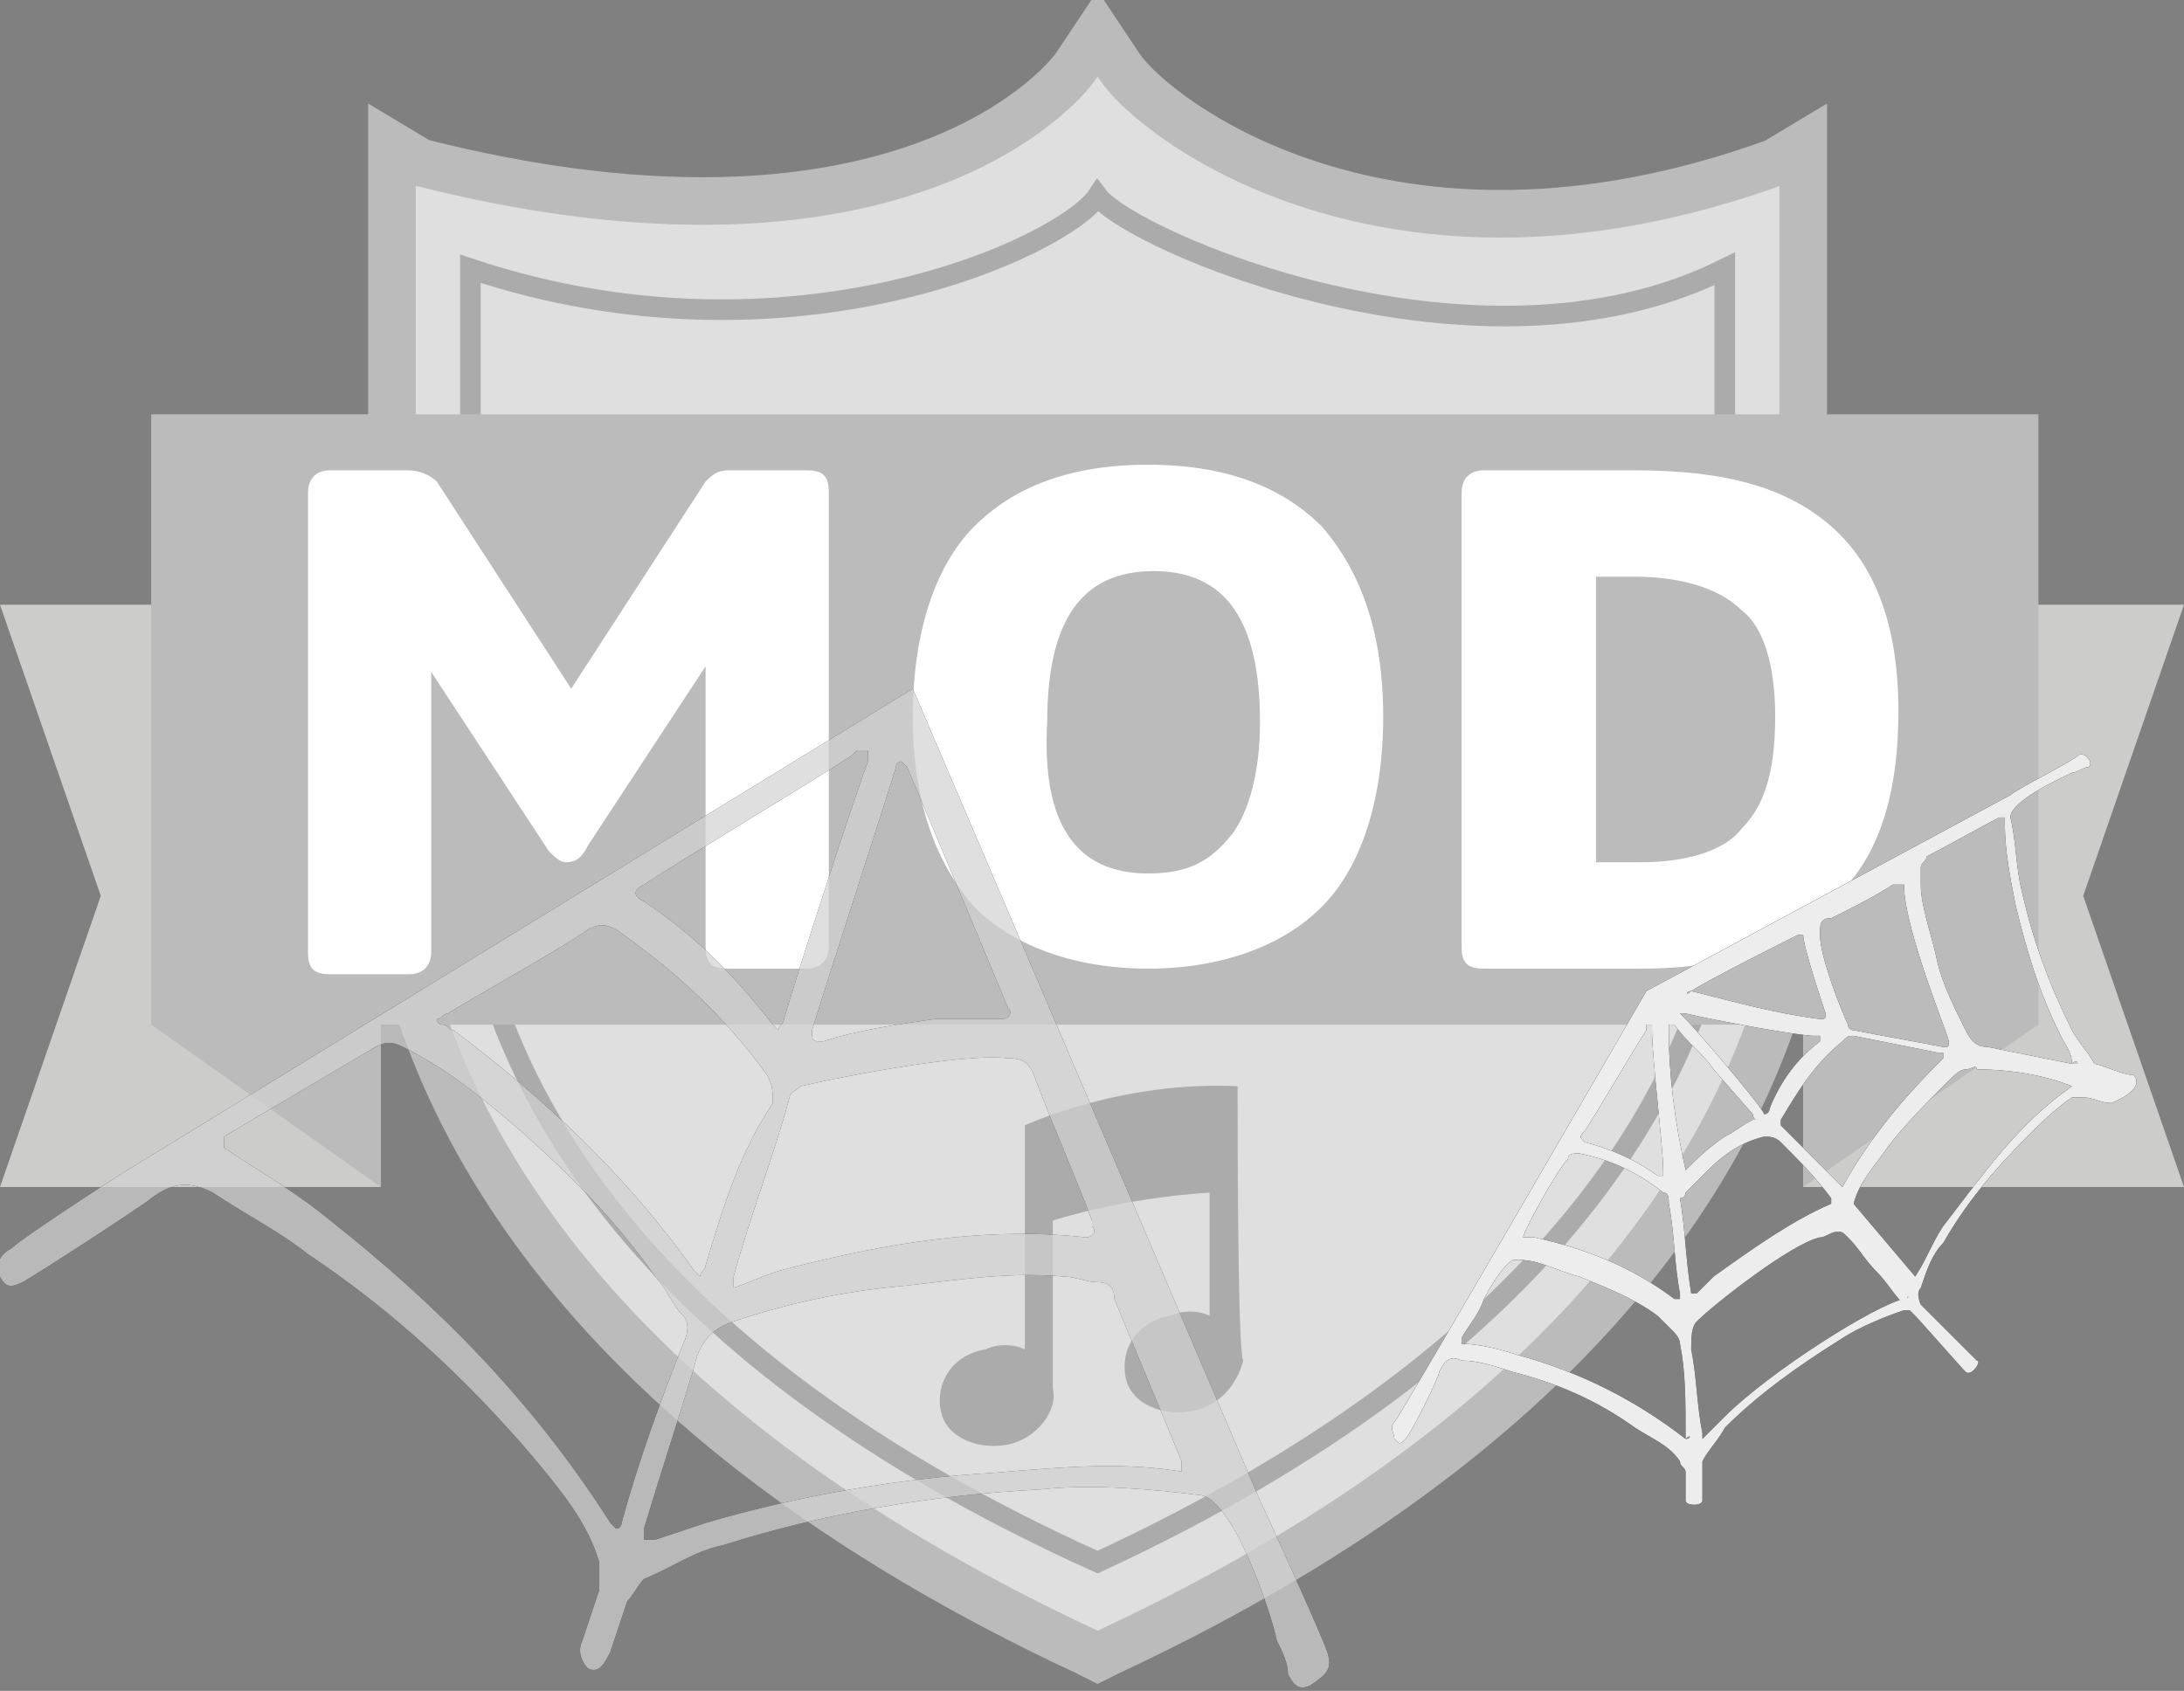 <?xml version="1.0" encoding="utf-8"?>
<!-- Generator: Adobe Illustrator 23.0.4, SVG Export Plug-In . SVG Version: 6.00 Build 0)  -->
<svg version="1.1" xmlns="http://www.w3.org/2000/svg" xmlns:xlink="http://www.w3.org/1999/xlink" x="0px" y="0px"
	 viewBox="0 0 39 30.2" style="enable-background:new 0 0 39 30.2;" xml:space="preserve">
<rect x="0" y="0" width="39" height="30.2" fill="#808080" stroke="none"/>
<style type="text/css">
	.st0{fill:#D8D8D8;stroke:#147C3E;stroke-width:0.85;stroke-miterlimit:10;}
	.st1{fill:none;stroke:#787878;stroke-width:0.368;stroke-miterlimit:10;}
	.st2{fill:#787878;}
	.st3{fill:#22AE59;}
	.st4{fill:#125229;}
	.st5{fill:#147B3E;}
	.st6{fill:#D8D8D8;stroke:#4282C4;stroke-width:0.85;stroke-miterlimit:10;}
	.st7{fill:#70BBE8;}
	.st8{fill:#295DA4;}
	.st9{fill:#4282C4;}
	.st10{fill:#D8D8D8;stroke:#C12026;stroke-width:0.85;stroke-miterlimit:10;}
	.st11{fill:#EF3C44;}
	.st12{fill:#A11E21;}
	.st13{fill:#C12026;}
	.st14{fill:#D8D8D8;stroke:#DB9128;stroke-width:0.85;stroke-miterlimit:10;}
	.st15{fill:#EDBF38;}
	.st16{fill:#C96A28;}
	.st17{fill:#DB9128;}
	.st18{fill:#E0DFDF;stroke:#BBBBBB;stroke-width:0.85;stroke-miterlimit:10;}
	.st19{fill:none;stroke:#ABABAB;stroke-width:0.368;stroke-miterlimit:10;}
	.st20{fill:#ABABAB;}
	.st21{fill:#CCCCCB;}
	.st22{fill:#BBBBBB;}
	.st23{opacity:0.7;}
	.st24{fill:#D1D1D1;}
	.st25{fill:#EDEDED;}
</style>
<g id="Layer_1">
</g>
<g id="Mod">
</g>
<g id="Isolation_Mode">
	<path class="st18" d="M31.7,2.9C24.8,5.4,20.6,2.1,20,1.2l-0.4-0.6l-0.4,0.6c-0.6,0.8-3.8,3.7-11.7,1.7L7,2.6v13.4
		c0.6,3.9,3.4,9.3,12.4,13.5l0.2,0.1l0.2-0.1c9-4.2,11.8-9.6,12.4-13.5V2.6L31.7,2.9z"/>
	<path class="st19" d="M8.4,16.2c0.6,3.3,3,8,11.2,11.7c8.2-3.8,10.6-8.5,11.2-11.7V4.8C26.4,7,20.2,4.3,19.6,3.5
		c-0.6,0.9-5.5,3.2-11.2,1.3V16.2z"/>
	<path class="st20" d="M22.1,19.4c-2.1-0.1-3.8,0.7-3.8,0.7l0,4c-0.2-0.1-0.5-0.1-0.7,0c-0.6,0.1-0.9,0.6-0.8,1.1
		c0.1,0.5,0.7,0.7,1.2,0.6c0.5-0.1,0.9-0.6,0.8-1l0,0v-3c0,0,1.2-0.4,2.8-0.5v2.2l0,0c-0.2-0.1-0.5-0.1-0.7,0
		c-0.6,0.1-0.9,0.6-0.8,1.1c0.1,0.5,0.7,0.7,1.2,0.6c0.5-0.1,0.8-0.5,0.9-0.9l0,0C22.1,24.1,22.1,20.2,22.1,19.4z"/>
	<polygon class="st21" points="6.8,21.2 0,21.2 1.8,16 0,10.8 6.8,10.8 	"/>
	<polygon class="st21" points="32.2,21.2 39,21.2 37.2,16 39,10.8 32.2,10.8 	"/>
	<polygon class="st22" points="36.4,18.3 36.4,18.3 36.4,7.4 2.7,7.4 2.7,18.3 6.8,21.2 6.8,18.3 32.2,18.3 32.2,21.2 	"/>
	<g>
		<defs>
			<path id="SVGID_9_" d="M10.1,15.4c-0.1,0-0.2-0.1-0.3-0.2l-2.1-3.2v5c0,0.2-0.1,0.4-0.4,0.4H5.9c-0.3,0-0.4-0.1-0.4-0.4V8.8
				c0-0.2,0.1-0.4,0.4-0.4h1.4c0.2,0,0.4,0.1,0.5,0.2l2.4,3.7l2.4-3.7c0.1-0.1,0.2-0.2,0.4-0.2h1.4c0.3,0,0.4,0.1,0.4,0.4v8.1
				c0,0.2-0.1,0.4-0.4,0.4h-1.4c-0.3,0-0.4-0.1-0.4-0.4v-5l-2.1,3.2C10.4,15.3,10.3,15.4,10.1,15.4z M20.5,8.3
				c1.4,0,2.4,0.4,3.1,1.1c0.7,0.8,1.1,1.9,1.1,3.4c0,1.5-0.4,2.7-1.1,3.4s-1.8,1.1-3.1,1.1c-1.3,0-2.4-0.4-3.1-1.1
				c-0.7-0.8-1.1-1.9-1.1-3.4c0-1.5,0.4-2.7,1.1-3.4C18.1,8.7,19.1,8.3,20.5,8.3z M20.5,15.6c0.7,0,1.1-0.2,1.5-0.7
				c0.3-0.4,0.5-1.1,0.5-2c0-1.8-0.6-2.7-1.9-2.7c-1.3,0-1.9,0.9-1.9,2.7C18.6,14.7,19.2,15.6,20.5,15.6z M29.3,17.3h-2.8
				c-0.3,0-0.4-0.1-0.4-0.4V8.8c0-0.2,0.1-0.4,0.4-0.4h2.7c1.6,0,2.7,0.3,3.5,1c0.8,0.7,1.2,1.8,1.2,3.3c0,1.6-0.4,2.7-1.2,3.4
				C32,16.9,30.9,17.3,29.3,17.3z M29.2,10.3h-0.7v5.1h0.8c0.8,0,1.5-0.2,1.8-0.6c0.4-0.4,0.6-1,0.6-2c0-0.9-0.2-1.6-0.6-1.9
				C30.7,10.5,30,10.3,29.2,10.3z"/>
		</defs>
		<use xlink:href="#SVGID_9_"  style="overflow:visible;fill:#FFFFFF;"/>
		<clipPath id="SVGID_2_">
			<use xlink:href="#SVGID_9_"  style="overflow:visible;"/>
		</clipPath>
	</g>
	<g class="st23">
		<path d="M23.7,29.5c-0.1-0.3-1.1-2.5-1.2-2.7l-6.2-14.5L2.6,20.7c-0.2,0.1-2.2,1.4-2.4,1.6c-0.2,0.1-0.3,0.3-0.2,0.5
			c0.1,0.2,0.2,0.2,0.4,0.1c0.2-0.1,2.2-1.4,2.3-1.5c0.4-0.3,0.7-0.3,1.1-0.1c0.6,0.4,1.2,0.7,1.7,1.1C7,23.4,8.3,24.6,9.5,26
			c0.5,0.6,1,1.2,1.2,1.9c0,0.1,0,0.3,0,0.5c-0.1,0.3-0.2,0.6-0.3,0.9c-0.1,0.2,0,0.4,0.1,0.5c0.2,0.1,0.3-0.1,0.4-0.3
			c0.1-0.3,0.2-0.6,0.3-0.9c0.1-0.1,0.2-0.3,0.3-0.4c0.5-0.2,0.9-0.5,1.4-0.6c1.9-0.6,3.8-0.9,5.7-1c0.9-0.1,2,0,2.8,0.1
			c0.6,0,1.3,2.1,1.4,2.6c0.1,0.2,0.2,0.4,0.2,0.6c0.1,0.2,0.2,0.3,0.4,0.2C23.7,29.9,23.8,29.8,23.7,29.5z M14.5,18.4
			c0.5-1.6,1-3.1,1.5-4.7c0-0.1,0.1-0.1,0.1-0.1c0,0,0.1,0.1,0.1,0.1C16.5,14.4,18,18,18,18c0.1,0.1,0,0.2-0.1,0.2
			c-0.4,0-0.8,0-1.2,0c-0.7,0.1-1.4,0.2-2,0.4C14.5,18.6,14.5,18.6,14.5,18.4z M13.1,22.8c0.3-1.1,0.7-2.1,1-3.2
			c0-0.1,0.1-0.1,0.2-0.2c0.4-0.1,2.8-0.6,3.7-0.5c0.3,0,0.4,0.1,0.5,0.4c0.3,0.8,0.7,1.7,1,2.5c0,0,0,0.1,0,0.1
			c0.1,0.1,0,0.2-0.1,0.2c-1.8-0.2-3.6,0.1-5.5,0.6c-0.3,0.1-0.5,0.2-0.8,0.3C13.1,23,13.1,22.9,13.1,22.8z M11.1,27.2
			c0,0,0,0.1-0.1,0.1c0,0-0.1-0.1-0.1-0.1c-1.4-2.2-3.1-3.9-5-5.4c-0.6-0.5-1.3-0.9-1.9-1.3c0,0,0-0.2,0-0.2
			c0.5-0.3,2.2-1.3,2.7-1.6c0.2-0.1,0.3-0.1,0.5,0c0.8,0.4,1.4,0.9,2.1,1.5c0.9,0.8,1.7,1.6,2.4,2.6c0.2,0.2,0.3,0.5,0.5,0.7
			c0.1,0.1,0.1,0.3,0,0.5C11.8,25,11.4,26.1,11.1,27.2z M12.6,22.6c0,0.1-0.1,0.1-0.1,0.2c0,0-0.1-0.1-0.1-0.1
			c-1.2-1.7-2.7-3.1-4.3-4.3c-0.1,0-0.1-0.1-0.2-0.1c-0.1,0-0.1-0.1-0.1-0.1c0.1,0,0.1-0.1,0.2-0.1c0.3-0.2,2.1-1.2,2.5-1.5
			c0.2-0.1,0.3-0.1,0.5,0c1,0.7,1.9,1.5,2.7,2.6c0.1,0.2,0.1,0.3,0.1,0.5C13.2,20.6,12.9,21.6,12.6,22.6z M14,18.2
			c0,0.1-0.1,0.1-0.1,0.2c0,0-0.1-0.1-0.1-0.1c-0.7-0.9-1.4-1.6-2.3-2.2c-0.2-0.1-0.2-0.2,0-0.3c0.6-0.4,3.1-1.9,3.7-2.3
			c0,0,0.1-0.1,0.1-0.1c0.1,0,0.1,0,0.2,0c0,0.1,0,0.1,0,0.2C15.2,14.4,14.2,17.5,14,18.2z M21.2,26.3c-1.1-0.2-2.2-0.1-3.4,0
			c-1.7,0.1-3.5,0.4-5.2,0.9c-0.3,0.1-0.6,0.2-0.9,0.3c-0.1,0-0.1,0-0.2,0c0-0.1,0-0.1,0-0.2c0.3-1,0.6-1.9,0.9-2.9
			c0.1-0.5,0.4-0.7,0.7-0.8c0.9-0.3,1.8-0.5,2.7-0.6c1.1-0.1,2.1-0.3,3.2-0.2c0.2,0,0.4,0.1,0.6,0.1c0.2,0,0.3,0.1,0.3,0.3
			c0.2,0.5,1,2.4,1.2,2.9c0,0.1,0,0.1,0,0.2C21.3,26.3,21.3,26.3,21.2,26.3z"/>
		<path class="st24" d="M23.7,29.5c-0.1-0.3-1.1-2.5-1.2-2.7l-6.2-14.5L2.6,20.7c-0.2,0.1-2.2,1.4-2.4,1.6c-0.2,0.1-0.3,0.3-0.2,0.5
			c0.1,0.2,0.2,0.2,0.4,0.1c0.2-0.1,2.2-1.4,2.3-1.5c0.4-0.3,0.7-0.3,1.1-0.1c0.6,0.4,1.2,0.7,1.7,1.1C7,23.4,8.3,24.6,9.5,26
			c0.5,0.6,1,1.2,1.2,1.9c0,0.1,0,0.3,0,0.5c-0.1,0.3-0.2,0.6-0.3,0.9c-0.1,0.2,0,0.4,0.1,0.5c0.2,0.1,0.3-0.1,0.4-0.3
			c0.1-0.3,0.2-0.6,0.3-0.9c0.1-0.1,0.2-0.3,0.3-0.4c0.5-0.2,0.9-0.5,1.4-0.6c1.9-0.6,3.8-0.9,5.7-1c0.9-0.1,2,0,2.8,0.1
			c0.6,0,1.3,2.1,1.4,2.6c0.1,0.2,0.2,0.4,0.2,0.6c0.1,0.2,0.2,0.3,0.4,0.2C23.7,29.9,23.8,29.8,23.7,29.5z M14.5,18.4
			c0.5-1.6,1-3.1,1.5-4.7c0-0.1,0.1-0.1,0.1-0.1c0,0,0.1,0.1,0.1,0.1C16.5,14.4,18,18,18,18c0.1,0.1,0,0.2-0.1,0.2
			c-0.4,0-0.8,0-1.2,0c-0.7,0.1-1.4,0.2-2,0.4C14.5,18.6,14.5,18.6,14.5,18.4z M13.1,22.8c0.3-1.1,0.7-2.1,1-3.2
			c0-0.1,0.1-0.1,0.2-0.2c0.4-0.1,2.8-0.6,3.7-0.5c0.3,0,0.4,0.1,0.5,0.4c0.3,0.8,0.7,1.7,1,2.5c0,0,0,0.1,0,0.1
			c0.1,0.1,0,0.2-0.1,0.2c-1.8-0.2-3.6,0.1-5.5,0.6c-0.3,0.1-0.5,0.2-0.8,0.3C13.1,23,13.1,22.9,13.1,22.8z M11.1,27.2
			c0,0,0,0.1-0.1,0.1c0,0-0.1-0.1-0.1-0.1c-1.4-2.2-3.1-3.9-5-5.4c-0.6-0.5-1.3-0.9-1.9-1.3c0,0,0-0.2,0-0.2
			c0.5-0.3,2.2-1.3,2.7-1.6c0.2-0.1,0.3-0.1,0.5,0c0.8,0.4,1.4,0.9,2.1,1.5c0.9,0.8,1.7,1.6,2.4,2.6c0.2,0.2,0.3,0.5,0.5,0.7
			c0.1,0.1,0.1,0.3,0,0.5C11.8,25,11.4,26.1,11.1,27.2z M12.6,22.6c0,0.1-0.1,0.1-0.1,0.2c0,0-0.1-0.1-0.1-0.1
			c-1.2-1.7-2.7-3.1-4.3-4.3c-0.1,0-0.1-0.1-0.2-0.1c-0.1,0-0.1-0.1-0.1-0.1c0.1,0,0.1-0.1,0.2-0.1c0.3-0.2,2.1-1.2,2.5-1.5
			c0.2-0.1,0.3-0.1,0.5,0c1,0.7,1.9,1.5,2.7,2.6c0.1,0.2,0.1,0.3,0.1,0.5C13.2,20.6,12.9,21.6,12.6,22.6z M14,18.2
			c0,0.1-0.1,0.1-0.1,0.2c0,0-0.1-0.1-0.1-0.1c-0.7-0.9-1.4-1.6-2.3-2.2c-0.2-0.1-0.2-0.2,0-0.3c0.6-0.4,3.1-1.9,3.7-2.3
			c0,0,0.1-0.1,0.1-0.1c0.1,0,0.1,0,0.2,0c0,0.1,0,0.1,0,0.2C15.2,14.4,14.2,17.5,14,18.2z M21.2,26.3c-1.1-0.2-2.2-0.1-3.4,0
			c-1.7,0.1-3.5,0.4-5.2,0.9c-0.3,0.1-0.6,0.2-0.9,0.3c-0.1,0-0.1,0-0.2,0c0-0.1,0-0.1,0-0.2c0.3-1,0.6-1.9,0.9-2.9
			c0.1-0.5,0.4-0.7,0.7-0.8c0.9-0.3,1.8-0.5,2.7-0.6c1.1-0.1,2.1-0.3,3.2-0.2c0.2,0,0.4,0.1,0.6,0.1c0.2,0,0.3,0.1,0.3,0.3
			c0.2,0.5,1,2.4,1.2,2.9c0,0.1,0,0.1,0,0.2C21.3,26.3,21.3,26.3,21.2,26.3z"/>
	</g>
	<g>
		<path d="M38.1,19.2c-0.2,0-0.6-0.2-0.7-0.2c-0.1-0.2-0.3-0.4-0.4-0.6c-0.4-0.8-0.7-1.6-0.9-2.5c-0.1-0.4-0.1-0.9-0.2-1.3
			c0-0.3,0.9-0.7,1.1-0.8c0.1,0,0.2-0.1,0.3-0.1c0.1-0.1-0.1-0.3-0.2-0.2c-0.1,0.1-1.1,0.6-1.2,0.7l-6.5,3.5l0,0
			c0,0-4.4,7.6-4.5,7.7c-0.1,0.1,0,0.2,0,0.3c0.1,0.1,0.1,0.1,0.2,0c0.1-0.1,0.6-1.1,0.6-1.2c0.1-0.2,0.2-0.3,0.4-0.2
			c0.3,0,0.6,0.1,0.9,0.2c0.8,0.2,1.5,0.5,2.2,1c0.3,0.2,0.6,0.3,0.8,0.6c0,0.1,0.1,0.1,0.1,0.2c0,0.2,0,0.3,0,0.5
			c0,0.1,0.3,0.1,0.3,0c0-0.2,0-0.3,0-0.5c0-0.1,0-0.2,0-0.2c0.1-0.2,0.3-0.4,0.4-0.6c0.6-0.6,1.3-1.1,2.1-1.6
			c0.3-0.2,0.8-0.4,1.1-0.5c0,0,0.1,0,0.1,0l0.1,0.1c0.1,0.1,0.8,0.9,0.9,1c0.1,0.1,0.3-0.2,0.2-0.2c-0.1-0.1-0.9-0.9-1-1
			c0,0-0.1-0.2,0-0.3c0.1-0.3,0.2-0.6,0.4-0.8c0.4-0.7,0.9-1.3,1.5-1.9c0.2-0.2,0.5-0.5,0.8-0.7c0.1,0,0.1,0,0.2,0
			c0.2,0,0.3,0.1,0.5,0.1C38.2,19.5,38.2,19.3,38.1,19.2z M30.1,21.3c0.1-0.1,0.2-0.2,0.4-0.4c0.3-0.3,0.6-0.5,1-0.6
			c0.1,0,0.2,0,0.3,0.1c0.3,0.3,0.6,0.6,0.9,1c0,0,0,0,0,0c0,0.1,0,0.1,0,0.1c-0.7,0.3-1.4,0.8-2.1,1.3c-0.1,0.1-0.2,0.2-0.3,0.3
			c0,0-0.1,0-0.1,0c-0.1-0.6-0.1-1.1-0.2-1.7C30,21.4,30.1,21.4,30.1,21.3z M30.1,20.9C30,20.9,30,20.9,30.1,20.9
			c-0.2-0.9-0.3-1.7-0.3-2.5c0,0,0-0.1,0-0.1c0,0,0.1,0,0.1,0c0.2,0.3,0.5,0.5,0.7,0.8c0,0,0,0,0,0l0.7,0.8c0,0.1,0.1,0.1,0,0.1
			c-0.2,0.1-0.3,0.2-0.5,0.3C30.5,20.5,30.3,20.7,30.1,20.9z M28.3,20.2c0.2-0.3,0.9-1.5,1.1-1.8c0,0,0,0,0-0.1c0,0,0,0,0.1,0
			c0,0,0,0.1,0,0.1c0,0.5,0.2,2.1,0.2,2.5c0,0,0,0.1,0,0.1c0,0-0.1,0-0.1,0c-0.4-0.3-0.9-0.5-1.3-0.6C28.2,20.3,28.2,20.3,28.3,20.2
			z M28,20.7c0-0.1,0.1-0.1,0.2-0.1c0.5,0.1,1,0.3,1.5,0.7c0.1,0,0.1,0.1,0.1,0.2c0.1,0.5,0.1,1.1,0.2,1.6c0,0,0,0.1,0,0.1
			c0,0,0,0-0.1,0c-0.8-0.6-1.6-0.9-2.5-1.1c0,0-0.1,0-0.1,0c0,0-0.1,0-0.1,0C27.2,22,27.8,20.9,28,20.7z M30.1,25.7
			c-0.9-0.7-1.9-1.2-3-1.5c-0.3-0.1-0.7-0.2-1-0.2c0,0,0-0.1,0-0.1c0.1-0.2,0.3-0.4,0.4-0.7c0,0,0.2-0.4,0.4-0.6
			c0.1-0.1,0.1-0.1,0.2-0.1c0.4,0,0.7,0.2,1.1,0.3c0.5,0.2,1,0.4,1.4,0.7c0.1,0.1,0.2,0.2,0.3,0.3c0,0,0.1,0.1,0.1,0.2
			C30.1,24.5,30.1,25,30.1,25.7C30.2,25.6,30.2,25.7,30.1,25.7C30.2,25.7,30.1,25.7,30.1,25.7z M34,23.2c-0.5,0.1-2.4,1.3-3.2,2.1
			c-0.1,0.1-0.2,0.2-0.3,0.3c0,0,0,0-0.1,0.1c0,0,0-0.1,0-0.1c-0.1-0.5-0.1-1-0.2-1.5c0-0.2,0-0.4,0.1-0.5c0.3-0.3,1.7-1.4,2.2-1.5
			c0.1,0,0.2-0.1,0.3-0.1c0.1,0,0.1,0,0.2,0.1c0.2,0.2,0.3,0.4,0.5,0.6c0.2,0.2,0.3,0.4,0.5,0.6C34.1,23.1,34.1,23.1,34,23.2
			C34.1,23.1,34.1,23.2,34,23.2z M32.7,16.4c0.4-0.2,0.8-0.4,1.1-0.6c0,0,0,0,0.1,0c0.1,0,0.1,0,0.1,0c0,0.8,0.8,2.7,0.8,2.8
			c0,0.1,0,0.1-0.1,0.1c-0.5-0.1-1.1-0.2-1.6-0.3c0,0-0.1,0-0.1-0.1c-0.1-0.2-0.5-1.2-0.5-1.6C32.5,16.5,32.5,16.4,32.7,16.4z
			 M32.9,21.2C32.9,21.3,32.9,21.3,32.9,21.2l-1.1-1.1c0,0,0-0.1,0-0.1c0.3-0.5,0.6-1,1.1-1.4c0.1-0.1,0.1-0.1,0.2-0.1
			c0.5,0.1,1,0.2,1.5,0.3c0,0,0.1,0,0.1,0c0,0,0,0,0,0.1C34,19.6,33.4,20.3,32.9,21.2C32.9,21.2,32.9,21.2,32.9,21.2z M30.2,17.7
			c0.3-0.2,1.9-1,1.9-1c0.1,0,0.1,0,0.1,0c0,0.2,0.3,1.1,0.4,1.4c0,0.1,0,0.1-0.1,0.1C31.7,18.1,31,17.9,30.2,17.7
			C30.1,17.8,30.1,17.7,30.2,17.7z M30.1,18.2C30.1,18.2,30.1,18.2,30.1,18.2c-0.1-0.1-0.1-0.1-0.1-0.1c0,0,0.1,0,0.1,0
			c0.4,0.1,2,0.4,2.3,0.4c0,0,0.1,0,0.1,0c0,0,0,0,0,0.1c-0.4,0.3-0.7,0.7-0.9,1.2c0,0,0,0.1-0.1,0.1C31.5,19.8,30.3,18.4,30.1,18.2
			z M37,19.4c-1,0.7-1.6,1.6-2.3,2.5c-0.2,0.3-0.3,0.6-0.5,0.9l-1.1-1.3c0,0,0,0,0,0c0.1-0.4,0.4-0.7,0.6-1c0.3-0.4,0.7-0.8,1.1-1.2
			c0.1-0.1,0.2-0.2,0.3-0.2c0.1,0,0.2-0.1,0.2,0C35.9,19.1,36.5,19.2,37,19.4C37,19.3,37,19.3,37,19.4C37.1,19.4,37,19.4,37,19.4z
			 M37,19c-0.5-0.1-1-0.2-1.5-0.3c-0.2,0-0.3-0.1-0.4-0.3c-0.2-0.4-0.4-0.8-0.5-1.2c-0.1-0.5-0.3-1-0.3-1.4c0-0.1,0-0.2,0-0.3
			c0-0.1,0.1-0.1,0.1-0.2c0.2-0.1,1.1-0.6,1.3-0.7c0,0,0.1,0,0.1,0c0,0,0,0.1,0,0.1c0,0.5,0.1,1,0.2,1.5c0.2,0.8,0.4,1.5,0.8,2.3
			C36.9,18.7,37,18.8,37,19c0.1-0.1,0.1,0,0.1,0C37.1,19,37.1,19,37,19z"/>
		<path class="st25" d="M38.1,19.2c-0.2,0-0.6-0.2-0.7-0.2c-0.1-0.2-0.3-0.4-0.4-0.6c-0.4-0.8-0.7-1.6-0.9-2.5
			c-0.1-0.4-0.1-0.9-0.2-1.3c0-0.3,0.9-0.7,1.1-0.8c0.1,0,0.2-0.1,0.3-0.1c0.1-0.1-0.1-0.3-0.2-0.2c-0.1,0.1-1.1,0.6-1.2,0.7
			l-6.5,3.5l0,0c0,0-4.4,7.6-4.5,7.7c-0.1,0.1,0,0.2,0,0.3c0.1,0.1,0.1,0.1,0.2,0c0.1-0.1,0.6-1.1,0.6-1.2c0.1-0.2,0.2-0.3,0.4-0.2
			c0.3,0,0.6,0.1,0.9,0.2c0.8,0.2,1.5,0.5,2.2,1c0.3,0.2,0.6,0.3,0.8,0.6c0,0.1,0.1,0.1,0.1,0.2c0,0.2,0,0.3,0,0.5
			c0,0.1,0.3,0.1,0.3,0c0-0.2,0-0.3,0-0.5c0-0.1,0-0.2,0-0.2c0.1-0.2,0.3-0.4,0.4-0.6c0.6-0.6,1.3-1.1,2.1-1.6
			c0.3-0.2,0.8-0.4,1.1-0.5c0,0,0.1,0,0.1,0l0.1,0.1c0.1,0.1,0.8,0.9,0.9,1c0.1,0.1,0.3-0.2,0.2-0.2c-0.1-0.1-0.9-0.9-1-1
			c0,0-0.1-0.2,0-0.3c0.1-0.3,0.2-0.6,0.4-0.8c0.4-0.7,0.9-1.3,1.5-1.9c0.2-0.2,0.5-0.5,0.8-0.7c0.1,0,0.1,0,0.2,0
			c0.2,0,0.3,0.1,0.5,0.1C38.2,19.5,38.2,19.3,38.1,19.2z M30.1,21.3c0.1-0.1,0.2-0.2,0.4-0.4c0.3-0.3,0.6-0.5,1-0.6
			c0.1,0,0.2,0,0.3,0.1c0.3,0.3,0.6,0.6,0.9,1c0,0,0,0,0,0c0,0.1,0,0.1,0,0.1c-0.7,0.3-1.4,0.8-2.1,1.3c-0.1,0.1-0.2,0.2-0.3,0.3
			c0,0-0.1,0-0.1,0c-0.1-0.6-0.1-1.1-0.2-1.7C30,21.4,30.1,21.4,30.1,21.3z M30.1,20.9C30,20.9,30,20.9,30.1,20.9
			c-0.2-0.9-0.3-1.7-0.3-2.5c0,0,0-0.1,0-0.1c0,0,0.1,0,0.1,0c0.2,0.3,0.5,0.5,0.7,0.8c0,0,0,0,0,0l0.7,0.8c0,0.1,0.1,0.1,0,0.1
			c-0.2,0.1-0.3,0.2-0.5,0.3C30.5,20.5,30.3,20.7,30.1,20.9z M28.3,20.2c0.2-0.3,0.9-1.5,1.1-1.8c0,0,0,0,0-0.1c0,0,0,0,0.1,0
			c0,0,0,0.1,0,0.1c0,0.5,0.2,2.1,0.2,2.5c0,0,0,0.1,0,0.1c0,0-0.1,0-0.1,0c-0.4-0.3-0.9-0.5-1.3-0.6C28.2,20.3,28.2,20.3,28.3,20.2
			z M28,20.7c0-0.1,0.1-0.1,0.2-0.1c0.5,0.1,1,0.3,1.5,0.7c0.1,0,0.1,0.1,0.1,0.2c0.1,0.5,0.1,1.1,0.2,1.6c0,0,0,0.1,0,0.1
			c0,0,0,0-0.1,0c-0.8-0.6-1.6-0.9-2.5-1.1c0,0-0.1,0-0.1,0c0,0-0.1,0-0.1,0C27.2,22,27.8,20.9,28,20.7z M30.1,25.7
			c-0.9-0.7-1.9-1.2-3-1.5c-0.3-0.1-0.7-0.2-1-0.2c0,0,0-0.1,0-0.1c0.1-0.2,0.3-0.4,0.4-0.7c0,0,0.2-0.4,0.4-0.6
			c0.1-0.1,0.1-0.1,0.2-0.1c0.4,0,0.7,0.2,1.1,0.3c0.5,0.2,1,0.4,1.4,0.7c0.1,0.1,0.2,0.2,0.3,0.3c0,0,0.1,0.1,0.1,0.2
			C30.1,24.5,30.1,25,30.1,25.7C30.2,25.6,30.2,25.7,30.1,25.7C30.2,25.7,30.1,25.7,30.1,25.7z M34,23.2c-0.5,0.1-2.4,1.3-3.2,2.1
			c-0.1,0.1-0.2,0.2-0.3,0.3c0,0,0,0-0.1,0.1c0,0,0-0.1,0-0.1c-0.1-0.5-0.1-1-0.2-1.5c0-0.2,0-0.4,0.1-0.5c0.3-0.3,1.7-1.4,2.2-1.5
			c0.1,0,0.2-0.1,0.3-0.1c0.1,0,0.1,0,0.2,0.1c0.2,0.2,0.3,0.4,0.5,0.6c0.2,0.2,0.3,0.4,0.5,0.6C34.1,23.1,34.1,23.1,34,23.2
			C34.1,23.1,34.1,23.2,34,23.2z M32.7,16.4c0.4-0.2,0.8-0.4,1.1-0.6c0,0,0,0,0.1,0c0.1,0,0.1,0,0.1,0c0,0.8,0.8,2.7,0.8,2.8
			c0,0.1,0,0.1-0.1,0.1c-0.5-0.1-1.1-0.2-1.6-0.3c0,0-0.1,0-0.1-0.1c-0.1-0.2-0.5-1.2-0.5-1.6C32.5,16.5,32.5,16.4,32.7,16.4z
			 M32.9,21.2C32.9,21.3,32.9,21.3,32.9,21.2l-1.1-1.1c0,0,0-0.1,0-0.1c0.3-0.5,0.6-1,1.1-1.4c0.1-0.1,0.1-0.1,0.2-0.1
			c0.5,0.1,1,0.2,1.5,0.3c0,0,0.1,0,0.1,0c0,0,0,0,0,0.1C34,19.6,33.4,20.3,32.9,21.2C32.9,21.2,32.9,21.2,32.9,21.2z M30.2,17.7
			c0.3-0.2,1.9-1,1.9-1c0.1,0,0.1,0,0.1,0c0,0.2,0.3,1.1,0.4,1.4c0,0.1,0,0.1-0.1,0.1C31.7,18.1,31,17.9,30.2,17.7
			C30.1,17.8,30.1,17.7,30.2,17.7z M30.1,18.2C30.1,18.2,30.1,18.2,30.1,18.2c-0.1-0.1-0.1-0.1-0.1-0.1c0,0,0.1,0,0.1,0
			c0.4,0.1,2,0.4,2.3,0.4c0,0,0.1,0,0.1,0c0,0,0,0,0,0.1c-0.4,0.3-0.7,0.7-0.9,1.2c0,0,0,0.1-0.1,0.1C31.5,19.8,30.3,18.4,30.1,18.2
			z M37,19.4c-1,0.7-1.6,1.6-2.3,2.5c-0.2,0.3-0.3,0.6-0.5,0.9l-1.1-1.3c0,0,0,0,0,0c0.1-0.4,0.4-0.7,0.6-1c0.3-0.4,0.7-0.8,1.1-1.2
			c0.1-0.1,0.2-0.2,0.3-0.2c0.1,0,0.2-0.1,0.2,0C35.9,19.1,36.5,19.2,37,19.4C37,19.3,37,19.3,37,19.4C37.1,19.4,37,19.4,37,19.4z
			 M37,19c-0.5-0.1-1-0.2-1.5-0.3c-0.2,0-0.3-0.1-0.4-0.3c-0.2-0.4-0.4-0.8-0.5-1.2c-0.1-0.5-0.3-1-0.3-1.4c0-0.1,0-0.2,0-0.3
			c0-0.1,0.1-0.1,0.1-0.2c0.2-0.1,1.1-0.6,1.3-0.7c0,0,0.1,0,0.1,0c0,0,0,0.1,0,0.1c0,0.5,0.1,1,0.2,1.5c0.2,0.8,0.4,1.5,0.8,2.3
			C36.9,18.7,37,18.8,37,19c0.1-0.1,0.1,0,0.1,0C37.1,19,37.1,19,37,19z"/>
	</g>
</g>
</svg>
